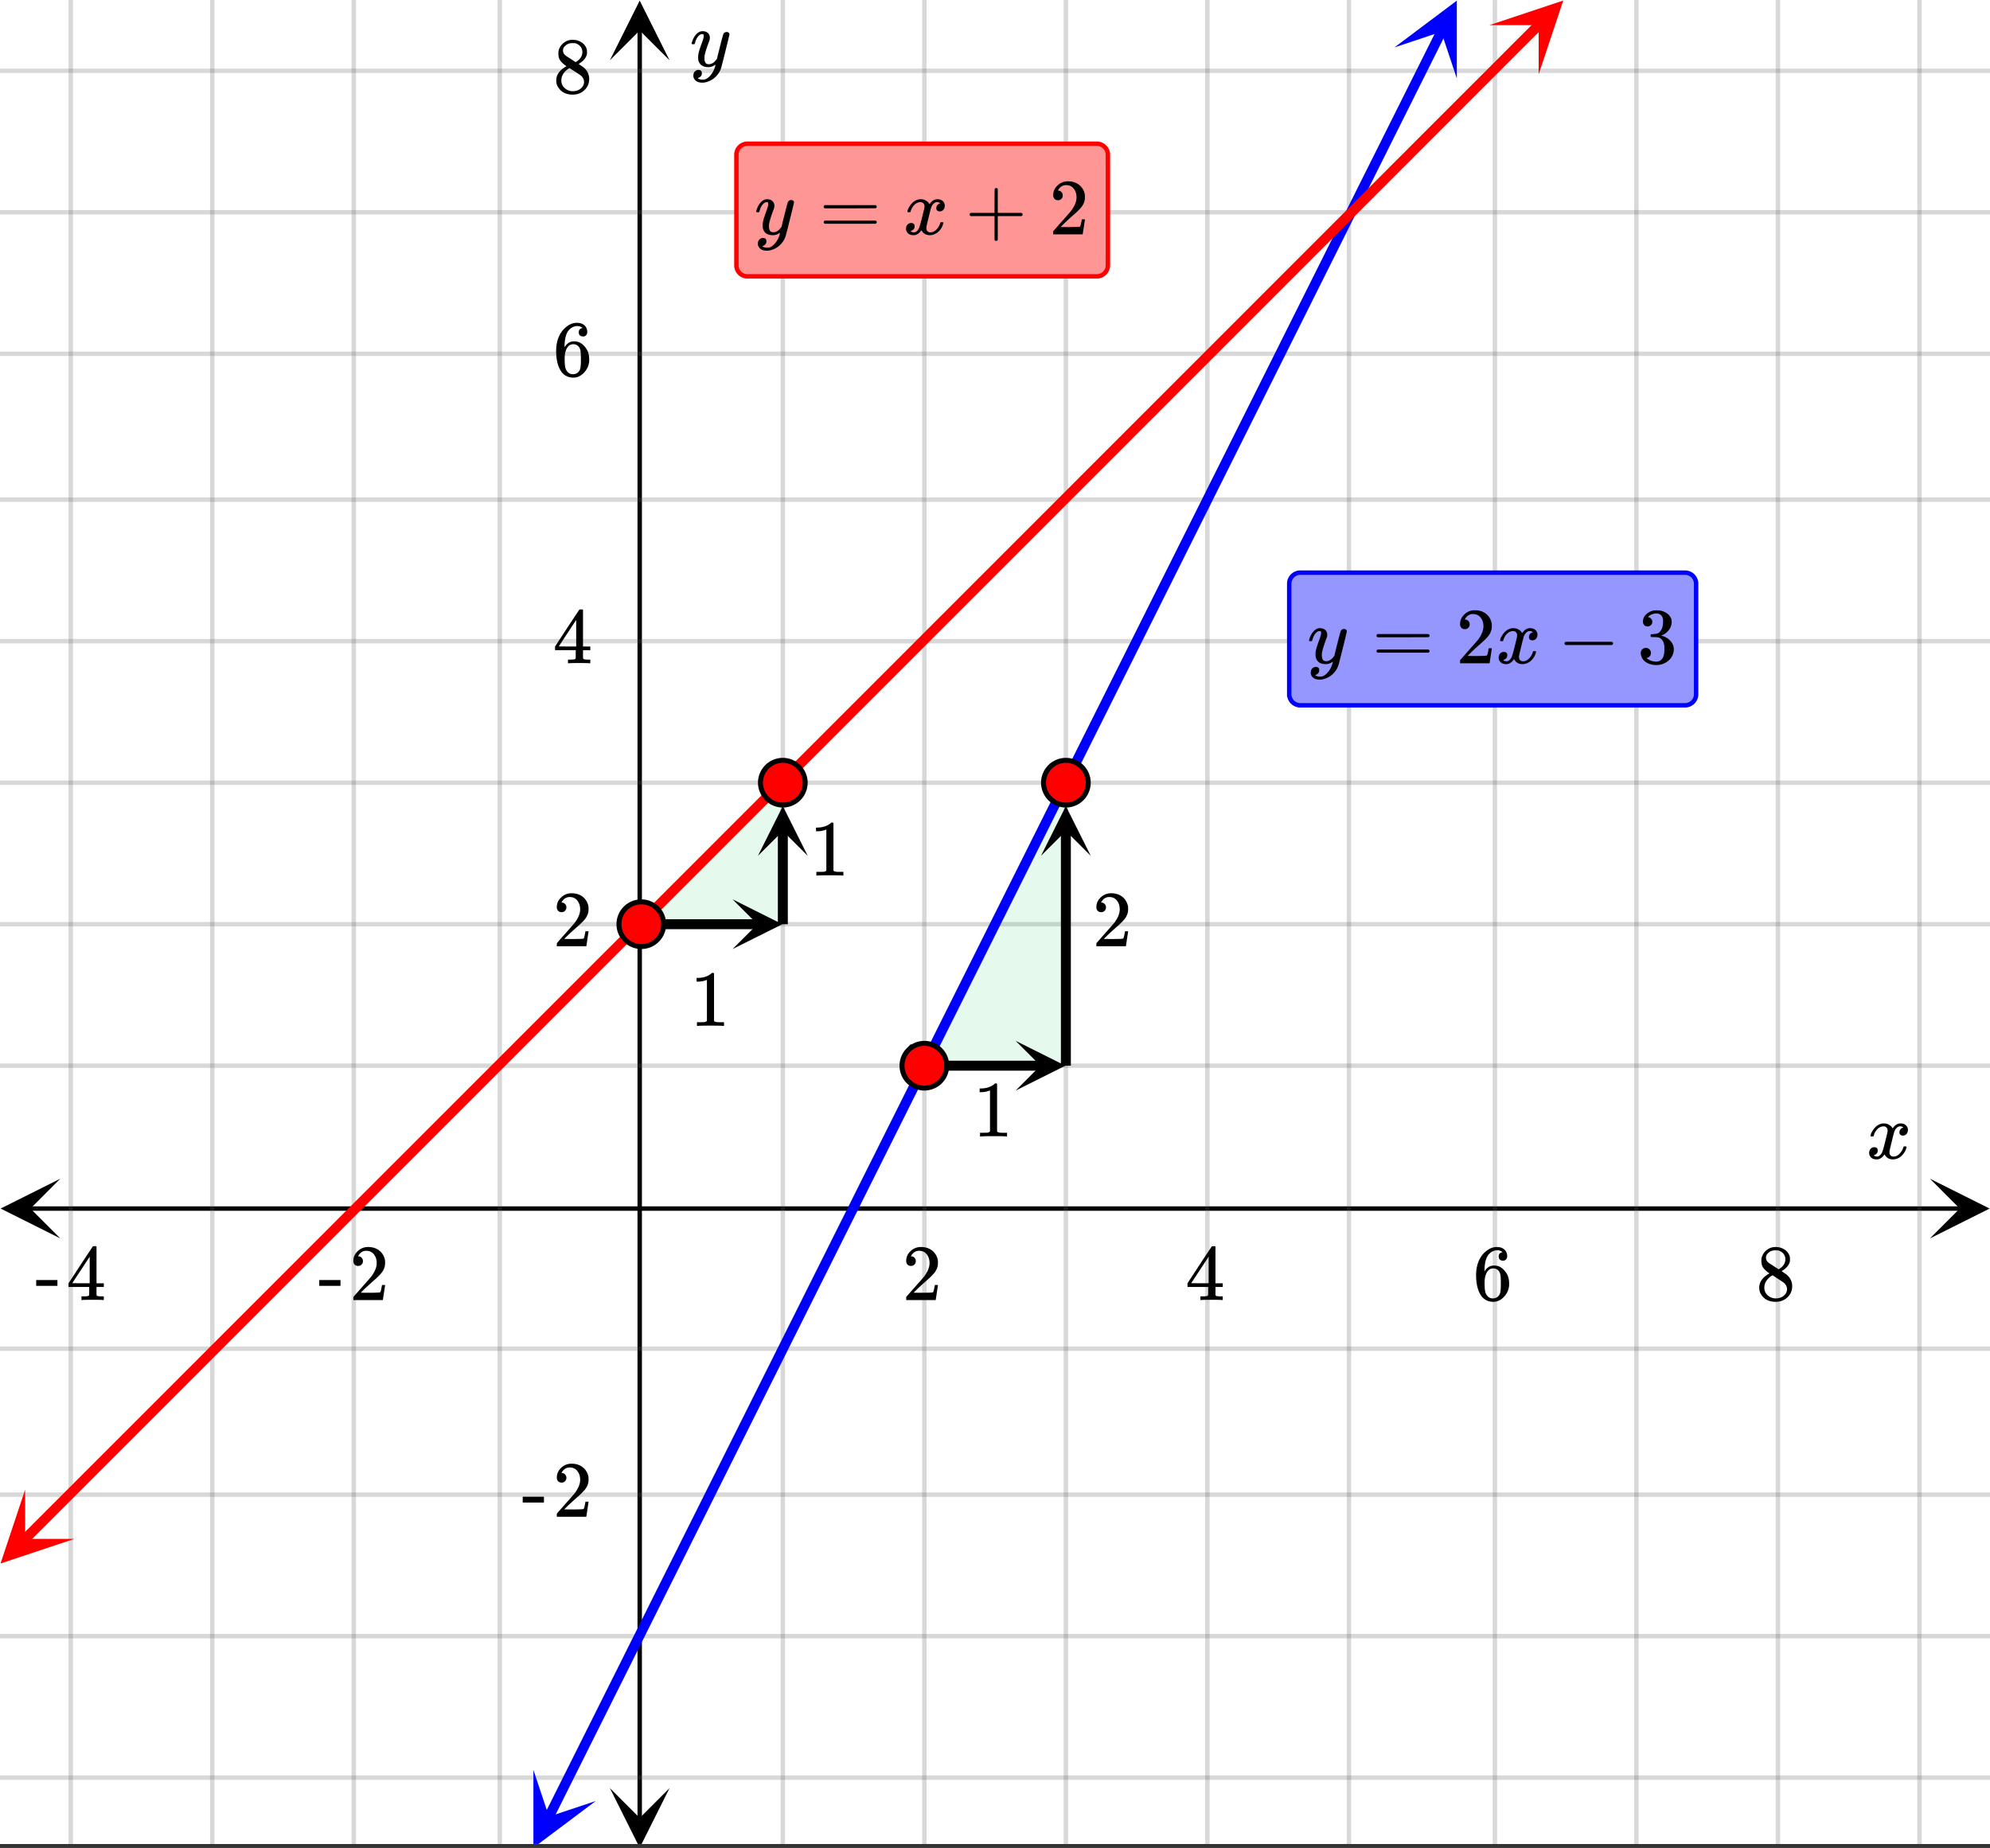 <svg xmlns="http://www.w3.org/2000/svg" xmlns:xlink="http://www.w3.org/1999/xlink" width="449.28" height="417.28" viewBox="0 0 336.96 312.96"><rect x="0" y="0" width="336.96" height="312.96" fill="#333333" stroke="none"/><defs><symbol overflow="visible" id="t"><path d="M.781-3.75C.727-3.8.703-3.848.703-3.89c.031-.25.172-.563.422-.938.414-.633.941-1.004 1.578-1.11.133-.007.235-.015.297-.015.313 0 .598.086.86.25.269.156.46.355.578.594.113-.157.187-.25.218-.282.332-.375.711-.562 1.14-.562.364 0 .661.105.891.312.227.211.344.465.344.766 0 .281-.078.516-.234.703a.776.776 0 0 1-.625.281.64.64 0 0 1-.422-.14.521.521 0 0 1-.156-.39c0-.415.222-.696.672-.845a.58.58 0 0 0-.141-.093.705.705 0 0 0-.39-.094.91.91 0 0 0-.266.031c-.336.149-.586.445-.75.89-.032.075-.164.579-.39 1.516-.231.93-.356 1.45-.376 1.563a1.827 1.827 0 0 0-.047.406c0 .211.063.383.188.516.125.125.289.187.5.187.383 0 .726-.16 1.031-.484.3-.32.508-.676.625-1.063.02-.082.04-.129.063-.14.03-.02.109-.031.234-.031.164 0 .25.039.25.109 0 .012-.012.058-.031.14-.149.563-.461 1.055-.938 1.47-.43.323-.875.484-1.344.484-.625 0-1.101-.282-1.421-.844-.262.406-.594.68-1 .812-.086.02-.2.032-.344.032-.524 0-.89-.188-1.11-.563a.953.953 0 0 1-.14-.531c0-.27.078-.5.234-.688a.798.798 0 0 1 .625-.28c.395 0 .594.187.594.562 0 .336-.164.574-.484.718a.359.359 0 0 1-.063.047l-.078.031c-.012.012-.024.016-.031.016h-.032c0 .031.063.074.188.125a.817.817 0 0 0 .36.078c.32 0 .597-.203.827-.61.102-.163.282-.75.532-1.75.05-.206.109-.437.171-.687.063-.257.11-.457.141-.593.031-.133.05-.211.063-.235a2.86 2.86 0 0 0 .078-.531.678.678 0 0 0-.188-.5.613.613 0 0 0-.484-.203c-.406 0-.762.156-1.063.469a2.562 2.562 0 0 0-.609 1.078c-.012.074-.031.12-.063.14a.752.752 0 0 1-.218.016zm0 0"/></symbol><symbol overflow="visible" id="z"><path d="M6.234-5.813c.125 0 .227.04.313.11.094.062.14.152.14.266 0 .117-.226 1.058-.671 2.828C5.578-.836 5.328.133 5.266.312a3.459 3.459 0 0 1-.688 1.22 3.641 3.641 0 0 1-1.11.874c-.491.239-.945.36-1.359.36-.687 0-1.152-.22-1.39-.657-.094-.125-.14-.304-.14-.53 0-.306.085-.544.265-.72.187-.168.379-.25.578-.25.394 0 .594.188.594.563 0 .332-.157.578-.47.734a.298.298 0 0 1-.062.032.295.295 0 0 0-.078.03c-.011.009-.023.016-.031.016L1.328 2c.031.05.129.11.297.172.133.05.273.078.422.078h.11c.155 0 .273-.012.359-.031.332-.094.648-.324.953-.688A3.69 3.69 0 0 0 4.188.25c.093-.3.14-.477.14-.531 0-.008-.012-.004-.031.015a.358.358 0 0 1-.078.047c-.336.239-.703.36-1.11.36-.46 0-.84-.106-1.14-.313-.293-.219-.48-.531-.563-.937a2.932 2.932 0 0 1-.015-.407c0-.218.007-.382.03-.5.063-.394.266-1.054.61-1.984.196-.531.297-.898.297-1.11a.838.838 0 0 0-.031-.265c-.024-.05-.074-.078-.156-.078h-.063c-.21 0-.406.094-.594.281-.293.293-.511.727-.656 1.297 0 .012-.008.027-.015.047a.188.188 0 0 1-.032.047l-.015.015c-.012.012-.028.016-.047.016h-.36C.305-3.8.281-3.836.281-3.86a.97.97 0 0 1 .047-.203c.188-.625.469-1.113.844-1.468.3-.282.617-.422.953-.422.383 0 .688.105.906.312.227.2.344.485.344.86-.023.168-.04.261-.047.281 0 .055-.07.246-.203.578-.367 1-.586 1.735-.656 2.203a1.857 1.857 0 0 0-.016.297c0 .344.05.61.156.797.114.18.313.266.594.266.207 0 .406-.051.594-.157a1.84 1.84 0 0 0 .422-.328c.093-.101.21-.242.36-.422a32.833 32.833 0 0 1 .25-1.063c.093-.35.175-.687.25-1 .343-1.35.534-2.062.577-2.124a.592.592 0 0 1 .578-.36zm0 0"/></symbol><symbol overflow="visible" id="u"><path d="M1.484-5.781c-.25 0-.449-.078-.593-.235a.872.872 0 0 1-.22-.609c0-.645.243-1.195.735-1.656a2.46 2.46 0 0 1 1.766-.703c.77 0 1.41.21 1.922.625.508.418.82.964.937 1.64.008.168.016.32.016.453 0 .524-.156 1.012-.469 1.47-.25.374-.758.89-1.516 1.546-.324.281-.777.695-1.359 1.234l-.781.766 1.016.016c1.414 0 2.164-.024 2.25-.079.039-.007.085-.101.14-.28.031-.095.094-.4.188-.923v-.03h.53v.03l-.374 2.47V0h-5v-.25c0-.188.008-.29.031-.313.008-.007.383-.437 1.125-1.28.977-1.095 1.61-1.813 1.89-2.157.602-.82.907-1.57.907-2.25 0-.594-.156-1.086-.469-1.484-.312-.407-.746-.61-1.297-.61-.523 0-.945.235-1.265.703-.024.032-.047.079-.078.141a.274.274 0 0 0-.047.078c0 .012.02.016.062.016a.68.68 0 0 1 .547.25.801.801 0 0 1 .219.562c0 .23-.078.422-.235.578a.76.76 0 0 1-.578.235zm0 0"/></symbol><symbol overflow="visible" id="v"><path d="M6.234 0c-.125-.031-.71-.047-1.75-.047-1.074 0-1.671.016-1.796.047h-.126v-.625h.422c.383-.008.618-.031.704-.063a.286.286 0 0 0 .171-.14c.008-.008.016-.25.016-.719v-.672h-3.5v-.625l2.031-3.11A431.58 431.58 0 0 1 4.5-9.108c.02-.008.113-.016.281-.016h.25l.078.078v6.203h1.235v.625H5.109V-.89a.25.25 0 0 0 .079.157c.07.062.328.101.765.109h.39V0zm-2.28-2.844v-4.5L1-2.859l1.469.015zm0 0"/></symbol><symbol overflow="visible" id="w"><path d="M5.031-8.11c-.199-.195-.48-.304-.843-.328-.625 0-1.153.274-1.579.813-.418.586-.625 1.492-.625 2.719L2-4.86l.11-.172c.363-.54.859-.813 1.484-.813.414 0 .781.09 1.094.266a2.6 2.6 0 0 1 .64.547c.219.242.395.492.531.75.196.449.297.933.297 1.453v.234c0 .211-.027.403-.078.578-.105.532-.383 1.032-.828 1.5-.387.407-.82.66-1.297.766a2.688 2.688 0 0 1-.547.047c-.168 0-.32-.016-.453-.047-.668-.125-1.2-.484-1.594-1.078C.83-1.66.563-2.79.563-4.218c0-.97.171-1.817.515-2.548.344-.726.82-1.296 1.438-1.703a2.62 2.62 0 0 1 1.562-.515c.531 0 .953.14 1.266.421.32.282.484.665.484 1.141 0 .23-.07.414-.203.547-.125.137-.297.203-.516.203-.218 0-.398-.062-.53-.187-.126-.125-.188-.301-.188-.532 0-.406.21-.644.64-.718zm-.593 3.235a1.18 1.18 0 0 0-.97-.484c-.335 0-.605.105-.812.312C2.22-4.597 2-3.883 2-2.907c0 .794.05 1.345.156 1.657.094.273.242.5.453.688.22.187.477.28.782.28.457 0 .804-.171 1.046-.515.133-.187.22-.41.25-.672.04-.258.063-.64.063-1.14v-.422c0-.508-.023-.895-.063-1.156a1.566 1.566 0 0 0-.25-.688zm0 0"/></symbol><symbol overflow="visible" id="x"><path d="M2.313-4.516c-.438-.289-.778-.593-1.016-.906-.242-.312-.36-.723-.36-1.234 0-.383.07-.707.22-.969.195-.406.488-.734.874-.984.383-.25.82-.375 1.313-.375.613 0 1.144.164 1.594.484.445.324.722.734.828 1.234.007.055.015.164.015.329 0 .199-.008.328-.015.39-.137.594-.547 1.11-1.235 1.547l-.156.11c.5.343.758.523.781.53.664.544 1 1.215 1 2.016 0 .73-.265 1.356-.797 1.875-.53.508-1.199.766-2 .766C2.254.297 1.441-.11.922-.922c-.23-.32-.344-.71-.344-1.172 0-.976.578-1.785 1.735-2.422zM5-6.922c0-.383-.125-.71-.375-.984a1.69 1.69 0 0 0-.922-.516h-.437c-.48 0-.883.164-1.204.485-.23.21-.343.453-.343.734 0 .387.164.695.5.922.039.043.328.23.86.562l.78.516c.008-.008.067-.047.172-.11a2.95 2.95 0 0 0 .25-.187C4.758-5.883 5-6.36 5-6.922zM1.437-2.109c0 .523.192.96.579 1.312a2.01 2.01 0 0 0 1.359.516c.363 0 .695-.07 1-.219.3-.156.531-.36.688-.61.144-.226.218-.472.218-.734 0-.383-.156-.726-.468-1.031-.075-.07-.45-.328-1.125-.766l-.407-.265C3.133-4 3.02-4.07 2.937-4.125l-.109-.063-.156.079c-.563.367-.938.812-1.125 1.343-.074.243-.11.461-.11.657zm0 0"/></symbol><symbol overflow="visible" id="y"><path d="M.14-2.406v-.985h3.594v.985zm0 0"/></symbol><symbol overflow="visible" id="A"><path d="M.75-4.672c0-.125.063-.219.188-.281H9.53c.133.062.203.156.203.281 0 .094-.062.18-.187.25l-4.281.016H.969C.82-4.457.75-4.546.75-4.672zm0 2.61c0-.133.07-.223.219-.266h8.578a.249.249 0 0 0 .062.047l.063.047c.02.011.035.039.047.078.008.031.015.062.015.094 0 .117-.07.203-.203.265H.937C.813-1.859.75-1.945.75-2.063zm0 0"/></symbol><symbol overflow="visible" id="B"><path d="M1.328-3.094c-.137-.07-.203-.164-.203-.281 0-.113.066-.203.203-.266h7.828c.133.075.203.168.203.282 0 .105-.07.195-.203.265zm0 0"/></symbol><symbol overflow="visible" id="C"><path d="M1.719-6.25c-.25 0-.446-.07-.578-.219a.863.863 0 0 1-.204-.593c0-.508.196-.938.594-1.282a2.566 2.566 0 0 1 1.407-.625h.203c.312 0 .507.008.593.016.301.043.602.137.907.281.593.305.968.727 1.125 1.266.02.093.03.218.03.375 0 .523-.167.996-.5 1.422-.323.418-.73.714-1.218.89-.055.024-.055.04 0 .047.008 0 .05.012.125.031.55.157 1.016.446 1.39.86.376.418.563.89.563 1.422 0 .367-.086.718-.25 1.062-.218.461-.574.84-1.062 1.14-.492.302-1.04.454-1.64.454-.595 0-1.122-.125-1.579-.375-.46-.25-.766-.586-.922-1.016a1.45 1.45 0 0 1-.14-.656c0-.25.082-.453.25-.61a.831.831 0 0 1 .609-.25c.25 0 .453.087.61.25.163.169.25.372.25.61 0 .21-.063.39-.188.547a.768.768 0 0 1-.469.281l-.094.031c.489.407 1.047.61 1.672.61.5 0 .875-.239 1.125-.719.156-.29.234-.742.234-1.36v-.265c0-.852-.292-1.426-.875-1.719-.124-.05-.398-.082-.812-.093l-.563-.016-.046-.031c-.024-.02-.032-.086-.032-.204 0-.113.008-.18.032-.203.03-.03.054-.046.078-.046.25 0 .508-.02.781-.063.395-.05.695-.27.906-.656.207-.395.313-.867.313-1.422 0-.582-.157-.973-.469-1.172a1.131 1.131 0 0 0-.64-.188c-.45 0-.844.122-1.188.36l-.125.094a.671.671 0 0 0-.094.109l-.047.047a.88.88 0 0 0 .094.031c.176.024.328.11.453.266.125.148.188.32.188.515a.715.715 0 0 1-.235.547.76.76 0 0 1-.562.219zm0 0"/></symbol><symbol overflow="visible" id="D"><path d="M.938-3.094C.813-3.164.75-3.258.75-3.375c0-.113.063-.203.188-.266h4.03v-2.015l.016-2.032c.094-.113.18-.171.266-.171.113 0 .203.07.266.203v4.015H9.53c.133.075.203.168.203.282 0 .105-.07.195-.203.265H5.516V.922c-.063.125-.157.187-.282.187-.117 0-.203-.062-.265-.187v-4.016zm0 0"/></symbol><symbol overflow="visible" id="E"><path d="M5.61 0c-.157-.031-.872-.047-2.141-.047C2.207-.047 1.5-.03 1.344 0h-.157v-.625h.344c.52 0 .86-.008 1.016-.031.07-.008.18-.067.328-.172v-6.969c-.023 0-.059.016-.11.047a4.134 4.134 0 0 1-1.39.25h-.25v-.625h.25c.758-.02 1.39-.188 1.89-.5a2.46 2.46 0 0 0 .422-.313c.008-.03.063-.046.157-.046a.36.36 0 0 1 .234.078v8.078c.133.137.43.203.89.203h.798V0zm0 0"/></symbol><clipPath id="a"><path d="M0 0h336.96v312.285H0zm0 0"/></clipPath><clipPath id="b"><path d="M.102 199.621H11V210H.102zm0 0"/></clipPath><clipPath id="c"><path d="M326.79 199.621h10.17V210h-10.17zm0 0"/></clipPath><clipPath id="d"><path d="M11 0h315v312.285H11zm0 0"/></clipPath><clipPath id="e"><path d="M103.266 302H114v10.285h-10.734zm0 0"/></clipPath><clipPath id="f"><path d="M103.266 0H114v10.21h-10.734zm0 0"/></clipPath><clipPath id="g"><path d="M0 11h336.96v291H0zm0 0"/></clipPath><clipPath id="h"><path d="M90 299h11v13.285H90zm0 0"/></clipPath><clipPath id="i"><path d="M85.047 310.293l11.863-23.738 23.738 11.863-11.863 23.738zm0 0"/></clipPath><clipPath id="j"><path d="M236 0h11v14h-11zm0 0"/></clipPath><clipPath id="k"><path d="M236.129 8.02l11.867-23.739 23.738 11.867-11.867 23.739zm0 0"/></clipPath><clipPath id="l"><path d="M0 252h13v13H0zm0 0"/></clipPath><clipPath id="m"><path d="M-4.086 260.621l18.762-18.766 18.77 18.762-18.762 18.77zm0 0"/></clipPath><clipPath id="n"><path d="M252 0h13v13h-13zm0 0"/></clipPath><clipPath id="o"><path d="M252.191 4.258l18.762-18.77 18.77 18.762-18.762 18.77zm0 0"/></clipPath><clipPath id="p"><path d="M124.043 152.305H133V161h-8.957zm0 0"/></clipPath><clipPath id="q"><path d="M128.34 136H137v8.938h-8.66zm0 0"/></clipPath><clipPath id="r"><path d="M171.973 176.27H181V185h-9.027zm0 0"/></clipPath><clipPath id="s"><path d="M176.27 136H185v8.938h-8.73zm0 0"/></clipPath></defs><g clip-path="url(#a)" fill="#fff"><path d="M0 0h336.96v312.96H0z"/><path d="M0 0h336.96v312.96H0z"/></g><path d="M5.055 204.676h326.89" fill="none" stroke="#000" stroke-width=".749"/><g clip-path="url(#b)"><path d="M10.21 199.621L.103 204.676l10.109 5.054-5.055-5.054zm0 0"/></g><g clip-path="url(#c)"><path d="M326.79 199.621l10.108 5.055-10.109 5.054 5.055-5.054zm0 0"/></g><g clip-path="url(#d)"><path d="M132.555 0v313.035M156.52 0v313.035M180.48 0v313.035M204.446 0v313.035M228.41 0v313.035M253.125 0v313.035M277.09 0v313.035M301.055 0v313.035M325.02 0v313.035M84.625 0v313.035M59.91 0v313.035M35.945 0v313.035M11.98 0v313.035" fill="none" stroke-linecap="round" stroke-linejoin="round" stroke="#666" stroke-opacity=".251" stroke-width=".749"/></g><path d="M108.32 307.98V5.056" fill="none" stroke="#000" stroke-width=".749"/><g clip-path="url(#e)"><path d="M103.266 302.824l5.054 10.11 5.055-10.11-5.055 5.055zm0 0"/></g><g clip-path="url(#f)"><path d="M103.266 10.21L108.32.103l5.055 10.109-5.055-5.055zm0 0"/></g><g clip-path="url(#g)"><path d="M0 180.48h337M0 156.52h337M0 132.555h337M0 108.59h337M0 84.625h337M0 59.91h337M0 35.945h337M0 11.98h337M0 228.41h337M0 253.125h337M0 277.09h337M0 301.055h337" fill="none" stroke-linecap="round" stroke-linejoin="round" stroke="#666" stroke-opacity=".251" stroke-width=".749"/></g><path d="M108.59 156.52h23.805l.16-23.965zm0 0M156.52 180.48l24.015.118-.055-48.043zm0 0" fill="#00cc52" fill-opacity=".102"/><path d="M92.906 307.758l1.016-2.027 1.012-2.032 2.03-4.062 1.016-2.028 1.012-2.03 1.016-2.032 1.015-2.027 1.016-2.032 1.012-2.03 1.015-2.028 2.032-4.063 1.011-2.031 1.016-2.027 2.031-4.063 1.012-2.027 2.031-4.063 1.016-2.027 1.015-2.031 1.012-2.032 1.016-2.03 1.015-2.028 1.016-2.031 1.012-2.032 1.015-2.027 2.032-4.062 1.011-2.028 3.047-6.094 1.012-2.027 2.031-4.062 1.016-2.028 1.012-2.031 1.015-2.031 1.016-2.028 2.031-4.062 1.012-2.031 1.015-2.028 2.032-4.062 1.011-2.028 2.032-4.062 1.015-2.027 1.012-2.032 2.031-4.062 1.016-2.027 1.012-2.032 1.015-2.031 1.016-2.027 1.015-2.032 1.012-2.03 1.016-2.028 3.047-6.094 1.011-2.027 2.032-4.063 1.015-2.027 1.012-2.031 1.016-2.032 1.015-2.027 1.016-2.031 1.012-2.031 1.015-2.032 1.016-2.027 1.015-2.031 1.012-2.032 1.016-2.027 2.031-4.062 1.012-2.032 1.015-2.027 2.032-4.063 1.011-2.027 2.032-4.062 1.015-2.028 1.016-2.03 1.012-2.032 1.015-2.031 1.016-2.028 1.015-2.031 1.012-2.031 1.016-2.028 2.031-4.062 1.012-2.027 3.047-6.094 1.011-2.028 2.032-4.062 1.015-2.027 1.012-2.032 1.016-2.03 1.015-2.028 2.031-4.063 1.012-2.031 1.016-2.027 2.031-4.063 1.012-2.027 2.031-4.063 1.016-2.027 1.011-2.031 2.032-4.063 1.015-2.027 1.012-2.031 1.016-2.032L219.742 54l1.016-2.031 1.012-2.031 1.015-2.028 3.047-6.094 1.012-2.027 2.031-4.062 1.016-2.028 1.011-2.031 1.016-2.031 1.016-2.028 1.015-2.03 1.012-2.032 1.016-2.031 1.015-2.028 1.016-2.031 1.012-2.031 1.015-2.028 2.031-4.062 1.012-2.027 1.016-2.032" fill="none" stroke-width="1.685" stroke-linecap="round" stroke-linejoin="round" stroke="#00f"/><g clip-path="url(#h)"><g clip-path="url(#i)"><path d="M90.32 299.742v13.188l10.551-7.914-7.914 2.636zm0 0" fill="#00f"/></g></g><g clip-path="url(#j)"><g clip-path="url(#k)"><path d="M236.129 8.02l10.55-7.915v13.188l-2.636-7.91zm0 0" fill="#00f"/></g></g><path d="M4.172 260.703l3.441-3.441 1.719-1.723 1.723-1.723 1.722-1.718 1.72-1.723 1.722-1.723 1.719-1.722 1.722-1.719 1.723-1.723 1.719-1.722 6.886-6.887 1.719-1.723 1.723-1.718 1.718-1.723 6.887-6.887 1.719-1.722 1.723-1.723 1.722-1.719 1.719-1.723 1.723-1.722 1.718-1.723 1.723-1.719 1.723-1.722 1.718-1.723 1.723-1.723 1.719-1.722 1.723-1.719 1.722-1.723 1.719-1.722L67.852 197l1.722-1.719 1.719-1.722 1.723-1.723 1.718-1.723 1.723-1.718 1.723-1.723 1.718-1.723 6.887-6.886 1.719-1.723 1.723-1.719 1.718-1.723 6.887-6.886 1.719-1.723 1.722-1.723 1.723-1.718 1.719-1.723 1.723-1.723 1.718-1.722 1.723-1.719 1.723-1.723 1.718-1.722 6.887-6.887 1.719-1.723 1.722-1.718 1.72-1.723 6.886-6.887 1.719-1.723 1.722-1.722 1.723-1.719 1.719-1.723 1.722-1.722 1.72-1.723 1.722-1.723 1.722-1.718 1.72-1.723 6.886-6.887 1.719-1.722 1.722-1.723 1.723-1.719 1.719-1.722 1.722-1.723 1.72-1.723 1.722-1.718 1.722-1.723 1.72-1.723 6.886-6.886 1.719-1.723 1.722-1.719 1.72-1.723 6.886-6.886 1.719-1.723 1.722-1.723 1.723-1.718 1.719-1.723 1.722-1.723 1.719-1.722 1.723-1.72 1.722-1.722 1.72-1.722 6.886-6.887 1.719-1.723 1.722-1.718 1.719-1.723 6.887-6.887 1.718-1.723 1.723-1.722 1.723-1.719 1.719-1.723 3.445-3.445 1.719-1.723 1.722-1.718 1.719-1.723 6.887-6.887 1.718-1.722 1.723-1.723 1.723-1.719 1.719-1.722 1.722-1.723 1.719-1.723 1.723-1.718 1.722-1.723" fill="none" stroke-width="1.685" stroke-linecap="round" stroke-linejoin="round" stroke="red"/><g clip-path="url(#l)"><g clip-path="url(#m)"><path d="M4.254 252.281L.086 264.793l12.508-4.172h-8.34zm0 0" fill="red"/></g></g><g clip-path="url(#n)"><g clip-path="url(#o)"><path d="M252.191 4.258L264.703.086l-4.168 12.508-.004-8.34zm0 0" fill="red"/></g></g><path d="M108.59 156.52h19.75" fill="none" stroke-width="1.685" stroke="#000"/><g clip-path="url(#p)"><path d="M124.043 152.305l8.426 4.215-8.426 4.21 4.215-4.21zm0 0"/></g><path d="M132.555 156.52v-15.88" fill="none" stroke-width="1.685" stroke="#000"/><g clip-path="url(#q)"><path d="M128.34 144.938l4.215-8.426 4.21 8.425-4.21-4.21zm0 0"/></g><path d="M156.52 180.48h19.75" fill="none" stroke-width="1.685" stroke="#000"/><g clip-path="url(#r)"><path d="M171.973 176.27l8.425 4.21-8.425 4.215 4.21-4.215zm0 0"/></g><path d="M180.48 180.48v-39.84" fill="none" stroke-width="1.685" stroke="#000"/><g clip-path="url(#s)"><path d="M176.27 144.938l4.21-8.426 4.215 8.425-4.215-4.21zm0 0"/></g><path d="M112.371 156.52c0 .5-.098.98-.289 1.445a3.718 3.718 0 0 1-.82 1.226 3.678 3.678 0 0 1-1.227.82 3.763 3.763 0 0 1-2.895 0 3.758 3.758 0 0 1-1.226-.82 3.754 3.754 0 0 1-1.105-2.672 3.76 3.76 0 0 1 1.105-2.675 3.758 3.758 0 0 1 1.227-.82 3.763 3.763 0 0 1 2.894 0c.465.19.875.464 1.227.82.355.355.629.761.82 1.226.191.465.29.946.29 1.45zm0 0M136.336 132.555c0 .5-.098.984-.29 1.445a3.718 3.718 0 0 1-.82 1.227 3.718 3.718 0 0 1-1.226.82 3.763 3.763 0 0 1-2.895 0 3.758 3.758 0 0 1-1.226-.82 3.718 3.718 0 0 1-.82-1.227 3.763 3.763 0 0 1 0-2.895c.191-.46.464-.87.82-1.226a3.758 3.758 0 0 1 1.226-.82 3.763 3.763 0 0 1 2.895 0c.465.191.871.464 1.227.82.355.355.628.766.82 1.226.191.465.289.946.289 1.45zm0 0M160.3 180.48c0 .504-.097.985-.288 1.45a3.718 3.718 0 0 1-.82 1.226 3.718 3.718 0 0 1-1.227.82 3.758 3.758 0 0 1-2.895 0 3.718 3.718 0 0 1-1.226-.82 3.718 3.718 0 0 1-.82-1.226 3.763 3.763 0 0 1 0-2.895c.19-.465.464-.87.82-1.226a3.718 3.718 0 0 1 1.226-.82 3.763 3.763 0 0 1 2.895 0c.465.19.871.464 1.226.82.356.355.63.761.82 1.226.192.465.29.946.29 1.446zm0 0M184.266 132.555c0 .5-.098.984-.29 1.445a3.718 3.718 0 0 1-.82 1.227 3.718 3.718 0 0 1-1.226.82 3.763 3.763 0 0 1-2.895 0 3.718 3.718 0 0 1-1.226-.82 3.718 3.718 0 0 1-.82-1.227 3.763 3.763 0 0 1 0-2.895c.19-.46.464-.87.82-1.226a3.718 3.718 0 0 1 1.226-.82 3.758 3.758 0 0 1 2.895 0c.465.191.87.464 1.226.82.356.355.63.766.82 1.226.192.465.29.946.29 1.45zm0 0" fill="red" stroke-width=".843" stroke="#000"/><use xlink:href="#t" x="316.031" y="196.209"/><use xlink:href="#u" x="152.773" y="220.173"/><use xlink:href="#v" x="200.702" y="220.173"/><use xlink:href="#w" x="249.38" y="220.173"/><use xlink:href="#x" x="297.309" y="220.173"/><use xlink:href="#y" x="53.92" y="220.173"/><use xlink:href="#u" x="59.162" y="220.173"/><use xlink:href="#y" x="5.991" y="220.173"/><use xlink:href="#v" x="11.233" y="220.173"/><use xlink:href="#z" x="116.827" y="11.233"/><use xlink:href="#u" x="93.611" y="160.262"/><use xlink:href="#v" x="93.611" y="112.333"/><use xlink:href="#w" x="93.611" y="63.656"/><use xlink:href="#x" x="93.611" y="15.727"/><use xlink:href="#y" x="88.369" y="256.869"/><use xlink:href="#u" x="93.611" y="256.869"/><path d="M218.3 117.574V98.852c0-.247.048-.485.145-.715.094-.23.23-.434.403-.606.175-.176.379-.312.609-.406.23-.098.469-.145.715-.145h65.156c.246 0 .485.047.715.145.23.094.434.23.61.406.171.172.308.375.402.606.097.23.144.468.144.715v18.722c0 .25-.047.489-.144.719-.094.227-.23.43-.403.605a1.884 1.884 0 0 1-1.324.55l-65.156.001a1.884 1.884 0 0 1-1.727-1.156 1.818 1.818 0 0 1-.144-.719zm0 0" fill="#9696ff" stroke="#00f" stroke-width=".749"/><use xlink:href="#z" x="221.367" y="112.333"/><use xlink:href="#A" x="232.331" y="112.333"/><use xlink:href="#u" x="246.56" y="112.333"/><use xlink:href="#t" x="253.3" y="112.333"/><use xlink:href="#B" x="263.784" y="112.333"/><use xlink:href="#C" x="277.264" y="112.333"/><path d="M124.691 44.934V26.21a1.851 1.851 0 0 1 .547-1.324 1.851 1.851 0 0 1 1.324-.547h59.16c.25 0 .489.047.72.14a1.876 1.876 0 0 1 1.011 1.016c.098.227.145.465.145.715v18.723c0 .246-.047.488-.145.714a1.877 1.877 0 0 1-1.012 1.016c-.23.094-.468.14-.718.14h-59.16a1.851 1.851 0 0 1-1.325-.546 1.866 1.866 0 0 1-.547-1.324zm0 0" fill="#ff9696" stroke="red" stroke-width=".749"/><use xlink:href="#z" x="127.756" y="39.691"/><use xlink:href="#A" x="138.72" y="39.691"/><use xlink:href="#t" x="152.949" y="39.691"/><use xlink:href="#D" x="163.433" y="39.691"/><use xlink:href="#u" x="177.662" y="39.691"/><use xlink:href="#E" x="116.827" y="173.742"/><use xlink:href="#E" x="137.047" y="148.28"/><use xlink:href="#E" x="164.756" y="192.464"/><use xlink:href="#u" x="184.976" y="160.262"/></svg>